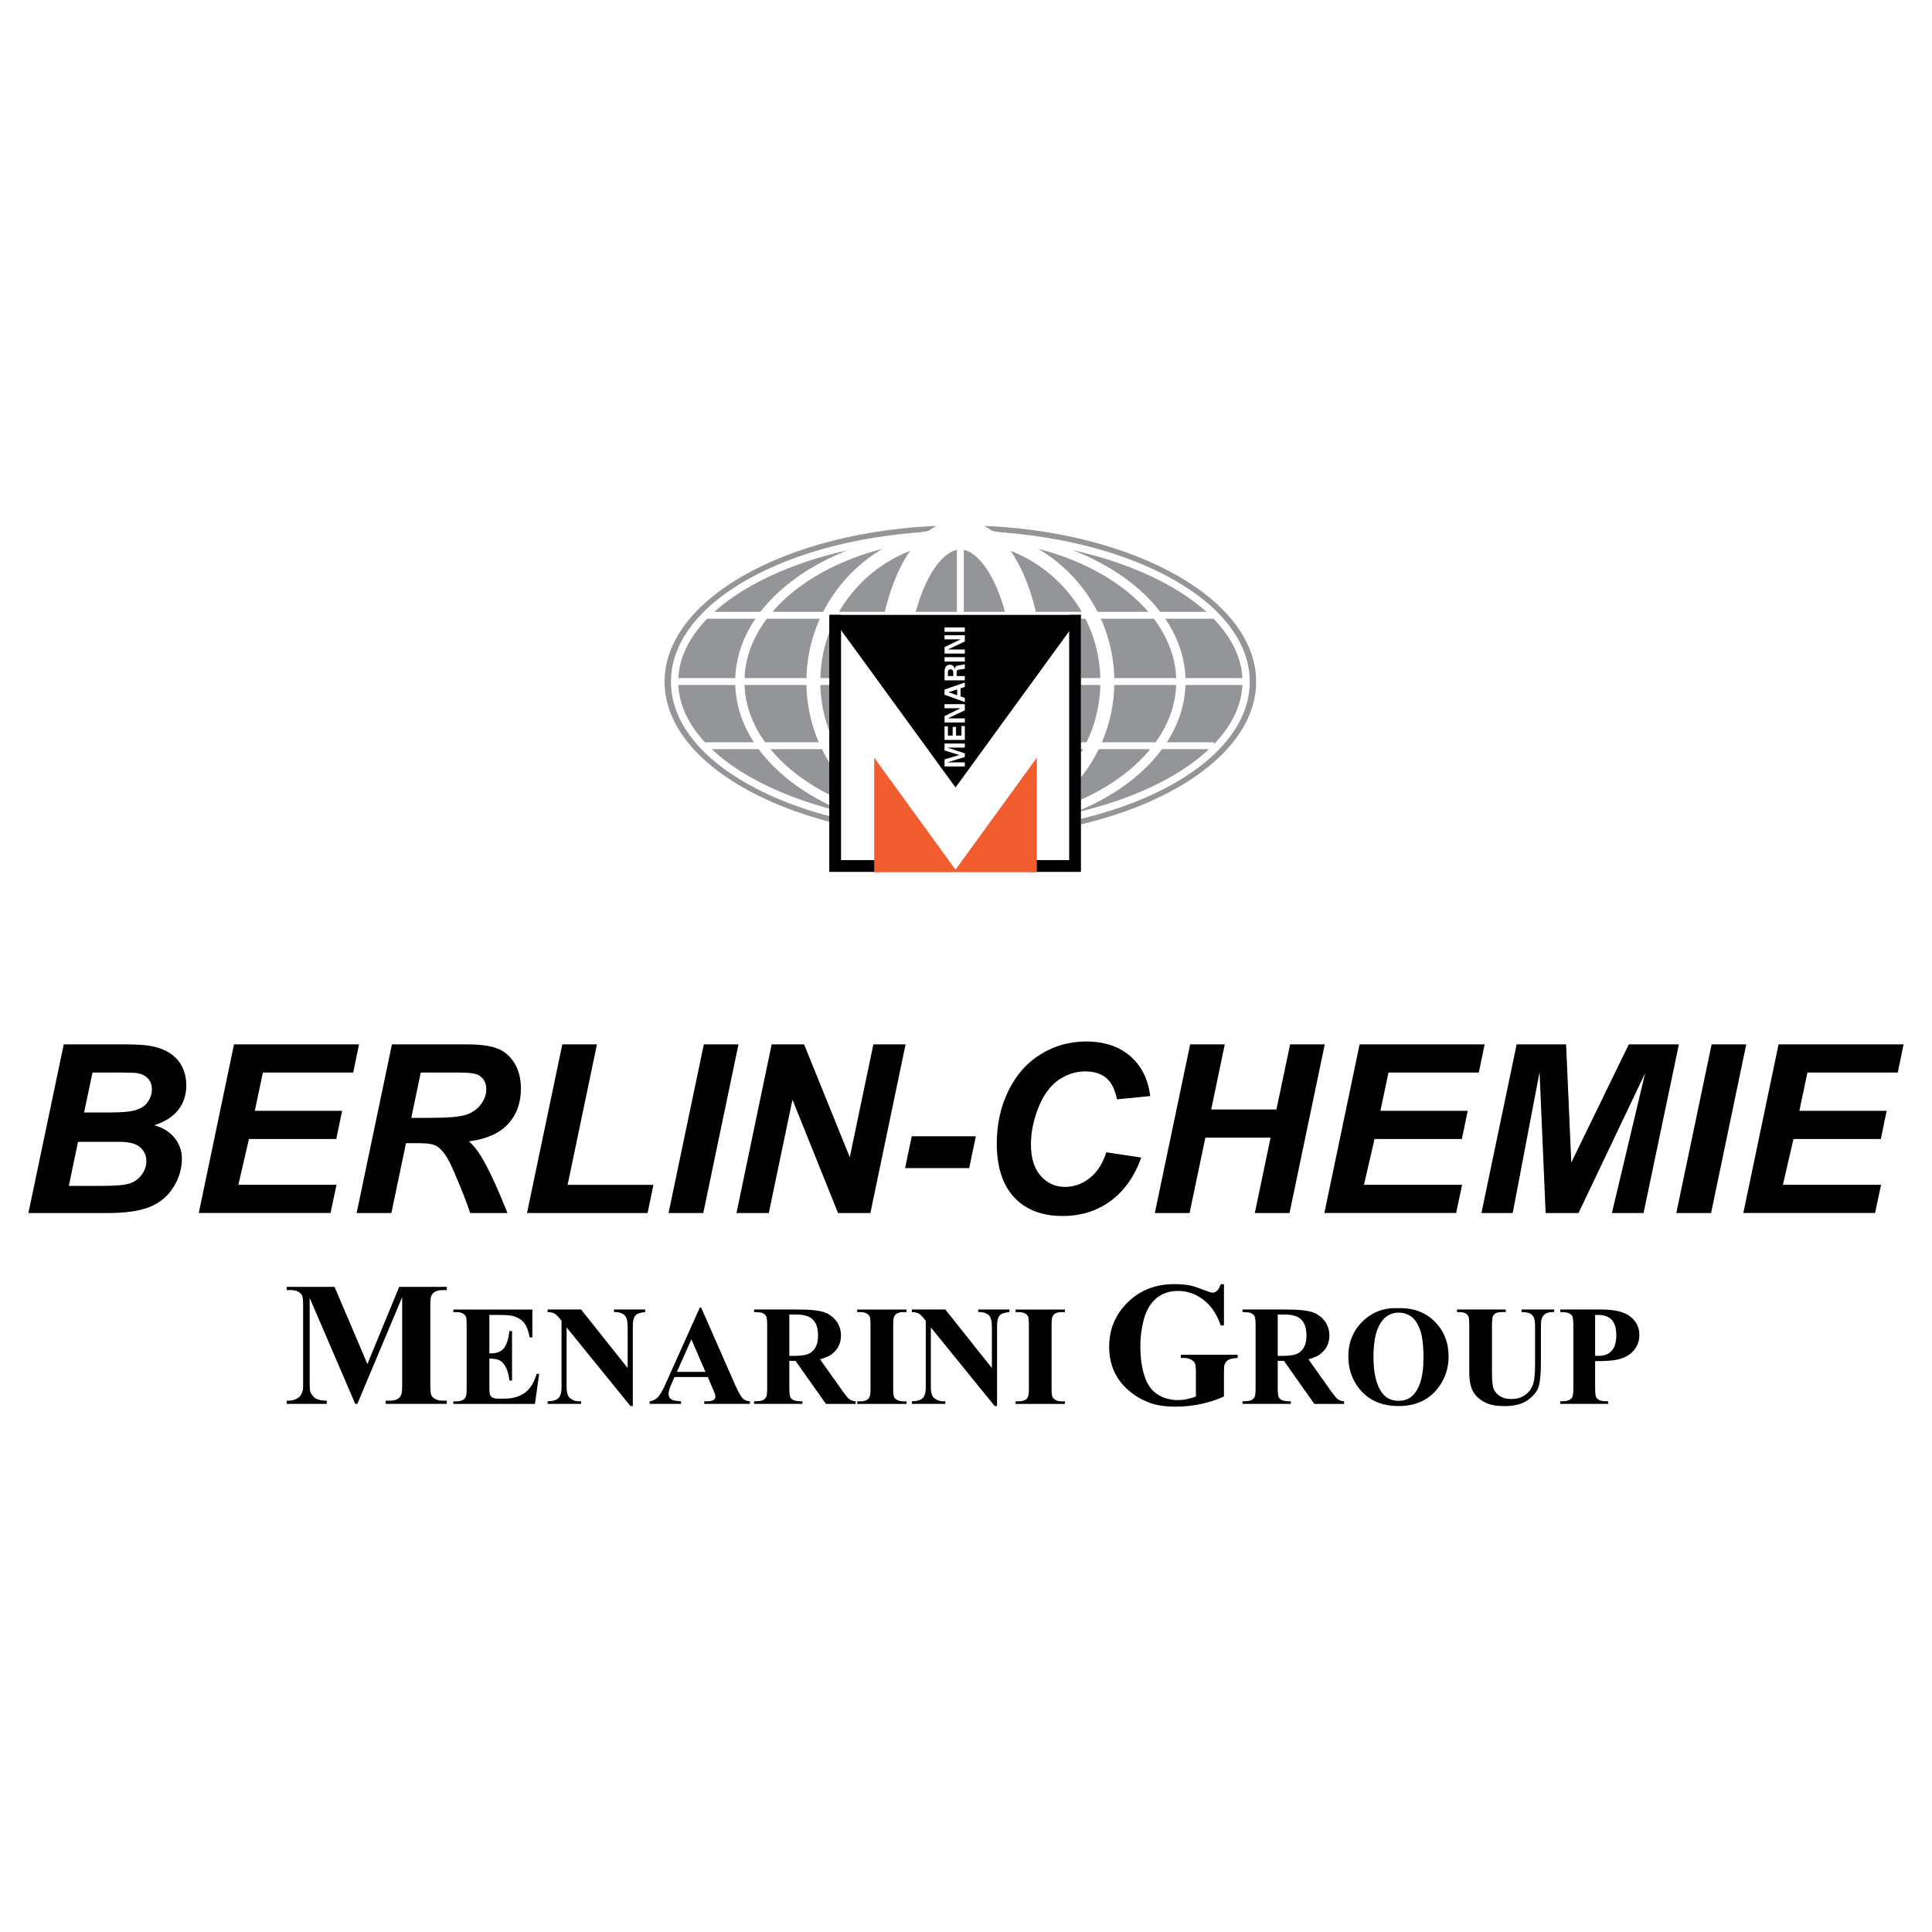 <?xml version="1.0" encoding="utf-8"?>
<!-- Generator: Adobe Illustrator 13.0.0, SVG Export Plug-In . SVG Version: 6.00 Build 14948)  -->
<!DOCTYPE svg PUBLIC "-//W3C//DTD SVG 1.0//EN" "http://www.w3.org/TR/2001/REC-SVG-20010904/DTD/svg10.dtd">
<svg version="1.0" id="Layer_1" xmlns="http://www.w3.org/2000/svg" xmlns:xlink="http://www.w3.org/1999/xlink" x="0px" y="0px"
	 width="192.756px" height="192.756px" viewBox="0 0 192.756 192.756" enable-background="new 0 0 192.756 192.756"
	 xml:space="preserve">
<g>
	<polygon fill-rule="evenodd" clip-rule="evenodd" fill="#FFFFFF" points="0,0 192.756,0 192.756,192.756 0,192.756 0,0 	"/>
	<path fill-rule="evenodd" clip-rule="evenodd" d="M2.834,121.023l3.527-16.828h5.748c1.25,0,2.12,0.039,2.618,0.113
		c0.827,0.117,1.528,0.346,2.104,0.689c0.572,0.346,1.007,0.803,1.309,1.379c0.298,0.572,0.447,1.207,0.447,1.904
		c0,0.934-0.263,1.744-0.78,2.43c-0.521,0.682-1.324,1.203-2.413,1.557c0.866,0.234,1.54,0.656,2.025,1.264
		c0.486,0.611,0.729,1.297,0.729,2.061c0,1.012-0.286,1.973-0.858,2.877c-0.576,0.908-1.368,1.559-2.378,1.959
		c-1.011,0.396-2.39,0.596-4.142,0.596H2.834L2.834,121.023z M8.391,110.99h2.641c1.187,0,2.041-0.084,2.559-0.252
		c0.521-0.168,0.913-0.443,1.171-0.826c0.262-0.385,0.392-0.791,0.392-1.227c0-0.432-0.122-0.783-0.368-1.059
		c-0.243-0.273-0.592-0.459-1.046-0.553c-0.251-0.043-0.858-0.066-1.822-0.066H9.229L8.391,110.99L8.391,110.99z M6.867,118.316
		h3.338c1.402,0,2.339-0.09,2.817-0.271c0.478-0.18,0.862-0.477,1.148-0.889c0.29-0.416,0.431-0.85,0.431-1.309
		c0-0.561-0.208-1.023-0.619-1.383c-0.412-0.365-1.101-0.545-2.065-0.545H7.783L6.867,118.316L6.867,118.316z M19.832,121.023
		l3.515-16.828h12.475l-0.584,2.812h-9.011l-0.804,3.82h8.71l-0.584,2.814h-8.713l-1.054,4.568h9.791l-0.595,2.812H19.832
		L19.832,121.023z M39.046,121.023h-3.464l3.522-16.828h7.472c1.285,0,2.289,0.133,3.001,0.396c0.717,0.266,1.297,0.748,1.735,1.453
		c0.439,0.701,0.659,1.555,0.659,2.559c0,1.43-0.427,2.613-1.285,3.541c-0.858,0.93-2.155,1.506-3.891,1.729
		c0.443,0.396,0.862,0.92,1.25,1.57c0.775,1.316,1.633,3.178,2.585,5.58H46.91c-0.298-0.949-0.882-2.43-1.756-4.443
		c-0.474-1.086-0.979-1.818-1.516-2.189c-0.329-0.225-0.901-0.334-1.72-0.334h-1.411L39.046,121.023L39.046,121.023z
		 M41.033,111.529h1.838c1.861,0,3.095-0.109,3.703-0.332c0.607-0.221,1.085-0.568,1.43-1.043c0.341-0.479,0.514-0.971,0.514-1.492
		c0-0.615-0.247-1.074-0.745-1.379c-0.306-0.186-0.968-0.275-1.987-0.275h-3.808L41.033,111.529L41.033,111.529z M52.579,121.023
		l3.523-16.828h3.456l-2.927,14.016h8.561l-0.583,2.812H52.579L52.579,121.023z M66.7,121.023l3.522-16.828h3.456l-3.511,16.828
		H66.7L66.7,121.023z M86.839,121.023h-3.229l-4.545-11.309l-2.362,11.309h-3.224l3.51-16.828h3.236l4.557,11.26l2.355-11.26h3.213
		L86.839,121.023L86.839,121.023z M90.965,113.367h6.395l-0.666,3.178h-6.395L90.965,113.367L90.965,113.367z M110.376,114.963
		l3.49,0.527c-0.682,1.889-1.704,3.336-3.063,4.334c-1.363,1-2.958,1.496-4.788,1.496c-2.057,0-3.667-0.617-4.827-1.855
		c-1.16-1.242-1.739-3.041-1.739-5.396c0-1.916,0.388-3.664,1.167-5.254c0.775-1.586,1.854-2.801,3.229-3.645
		c1.38-0.842,2.88-1.26,4.502-1.26c1.822,0,3.295,0.484,4.42,1.461c1.125,0.975,1.786,2.307,1.986,3.988l-3.318,0.32
		c-0.185-0.979-0.537-1.688-1.062-2.127c-0.524-0.439-1.222-0.658-2.096-0.658c-0.956,0-1.85,0.291-2.681,0.869
		c-0.83,0.584-1.492,1.494-1.99,2.729c-0.497,1.234-0.748,2.469-0.748,3.701c0,1.35,0.325,2.387,0.972,3.123
		c0.646,0.732,1.454,1.102,2.418,1.102c0.894,0,1.716-0.289,2.46-0.873C109.455,116.965,110.012,116.102,110.376,114.963
		L110.376,114.963z M126.765,113.504h-6.508l-1.571,7.52h-3.468l3.523-16.828h3.455l-1.355,6.496h6.508l1.367-6.496h3.456
		l-3.515,16.828h-3.464L126.765,113.504L126.765,113.504z M132.133,121.023l3.515-16.828h12.476l-0.584,2.812h-9.012l-0.804,3.82
		h8.71l-0.583,2.814h-8.714l-1.055,4.568h9.791l-0.595,2.812H132.133L132.133,121.023z M157.491,121.023h-3.283l-0.607-14.062
		l-2.677,14.062h-3.122l3.515-16.828h4.933l0.518,11.789l5.739-11.789h4.996l-3.526,16.828h-3.158l3.318-13.961L157.491,121.023
		L157.491,121.023z M167.247,121.023l3.522-16.828h3.455l-3.51,16.828H167.247L167.247,121.023z M173.932,121.023l3.515-16.828
		h12.475l-0.583,2.812h-9.012l-0.804,3.82h8.71l-0.584,2.814h-8.714l-1.054,4.568h9.791l-0.595,2.812H173.932L173.932,121.023z"/>
	<path fill-rule="evenodd" clip-rule="evenodd" d="M36.657,136.088l3.17-7.697h4.752v0.32H44.2c-0.344,0-0.62,0.059-0.826,0.18
		c-0.145,0.082-0.259,0.217-0.347,0.406c-0.062,0.137-0.094,0.496-0.094,1.074v7.697c0,0.596,0.033,0.969,0.094,1.119
		c0.065,0.148,0.194,0.279,0.388,0.391c0.197,0.115,0.455,0.17,0.785,0.17h0.379v0.318h-6.098v-0.318h0.379
		c0.347,0,0.62-0.061,0.829-0.182c0.141-0.08,0.259-0.217,0.344-0.414c0.062-0.137,0.094-0.498,0.094-1.084v-8.652l-4.475,10.65
		h-0.209l-4.546-10.574v8.223c0,0.572,0.015,0.928,0.044,1.061c0.074,0.285,0.238,0.52,0.488,0.699
		c0.25,0.182,0.641,0.273,1.175,0.273v0.318h-3.997v-0.318h0.121c0.258,0.006,0.5-0.039,0.723-0.127s0.394-0.207,0.508-0.354
		c0.115-0.15,0.203-0.363,0.268-0.631c0.012-0.064,0.017-0.355,0.017-0.877v-7.389c0-0.59-0.032-0.957-0.094-1.105
		c-0.064-0.146-0.194-0.275-0.388-0.387c-0.197-0.111-0.458-0.168-0.785-0.168h-0.37v-0.32h4.77L36.657,136.088L36.657,136.088z"/>
	<path fill-rule="evenodd" clip-rule="evenodd" d="M48.822,131.191v3.832h0.188c0.597,0,1.029-0.188,1.299-0.562
		c0.268-0.373,0.438-0.928,0.514-1.658h0.263v4.93h-0.263c-0.057-0.537-0.173-0.977-0.351-1.32c-0.18-0.344-0.386-0.572-0.624-0.691
		c-0.234-0.115-0.579-0.176-1.026-0.176v2.652c0,0.52,0.021,0.834,0.066,0.951c0.043,0.115,0.126,0.211,0.247,0.285
		c0.119,0.074,0.313,0.111,0.583,0.111h0.562c0.879,0,1.583-0.205,2.114-0.611s0.91-1.027,1.143-1.861h0.256l-0.422,2.994h-8.14
		v-0.256h0.313c0.272,0,0.493-0.051,0.659-0.148c0.121-0.062,0.213-0.174,0.277-0.334c0.052-0.109,0.079-0.4,0.079-0.875v-6.193
		c0-0.426-0.012-0.688-0.036-0.785c-0.045-0.16-0.133-0.287-0.256-0.375c-0.178-0.129-0.417-0.193-0.723-0.193h-0.313v-0.258h7.882
		v2.785H52.85c-0.135-0.682-0.322-1.17-0.566-1.465c-0.242-0.297-0.586-0.516-1.031-0.652c-0.258-0.086-0.744-0.125-1.458-0.125
		H48.822L48.822,131.191z M57.975,130.648l4.646,5.84v-4.049c0-0.564-0.081-0.945-0.242-1.145c-0.223-0.268-0.595-0.398-1.119-0.389
		v-0.258h3.11v0.258c-0.398,0.051-0.664,0.117-0.801,0.197c-0.137,0.08-0.244,0.213-0.32,0.395
		c-0.076,0.184-0.114,0.498-0.114,0.941v7.842h-0.237l-6.367-7.842v5.988c0,0.541,0.123,0.906,0.372,1.096
		c0.247,0.191,0.531,0.287,0.849,0.287h0.223v0.256h-3.34v-0.256c0.519-0.006,0.879-0.111,1.083-0.32
		c0.204-0.209,0.306-0.562,0.306-1.062v-6.646l-0.202-0.252c-0.199-0.248-0.374-0.412-0.528-0.492
		c-0.152-0.078-0.372-0.121-0.659-0.131v-0.258H57.975L57.975,130.648z M70.619,137.385h-3.326l-0.396,0.918
		c-0.13,0.305-0.194,0.557-0.194,0.756c0,0.266,0.106,0.459,0.32,0.582c0.123,0.076,0.431,0.131,0.922,0.17v0.256h-3.131v-0.256
		c0.337-0.053,0.616-0.193,0.832-0.422c0.218-0.229,0.488-0.703,0.806-1.42l3.369-7.516h0.132l3.395,7.723
		c0.325,0.732,0.59,1.193,0.799,1.383c0.159,0.145,0.382,0.229,0.668,0.252v0.256h-4.556v-0.256h0.188
		c0.365,0,0.624-0.053,0.771-0.154c0.102-0.074,0.154-0.182,0.154-0.32c0-0.084-0.015-0.168-0.043-0.256
		c-0.009-0.043-0.078-0.217-0.208-0.521L70.619,137.385L70.619,137.385z M70.382,136.871l-1.401-3.244l-1.446,3.244H70.382
		L70.382,136.871z M78.75,135.773v2.641c0,0.51,0.031,0.83,0.093,0.959c0.064,0.133,0.173,0.24,0.33,0.318
		c0.159,0.078,0.452,0.119,0.884,0.119v0.256h-4.821v-0.256c0.436,0,0.73-0.041,0.886-0.125c0.154-0.08,0.263-0.184,0.327-0.314
		c0.062-0.131,0.092-0.447,0.092-0.957v-6.111c0-0.51-0.031-0.83-0.092-0.963c-0.064-0.133-0.173-0.236-0.332-0.314
		c-0.156-0.082-0.451-0.119-0.882-0.119v-0.258h4.375c1.14,0,1.972,0.08,2.501,0.236c0.526,0.156,0.958,0.449,1.292,0.873
		c0.332,0.422,0.5,0.92,0.5,1.488c0,0.693-0.251,1.268-0.751,1.723c-0.32,0.287-0.766,0.504-1.339,0.645l2.264,3.189
		c0.296,0.412,0.507,0.668,0.631,0.77c0.192,0.145,0.41,0.223,0.661,0.238v0.256h-2.965l-3.034-4.293H78.75L78.75,135.773z
		 M78.75,131.154v4.125h0.396c0.643,0,1.123-0.057,1.443-0.176c0.32-0.117,0.571-0.33,0.754-0.639s0.275-0.709,0.275-1.205
		c0-0.719-0.168-1.246-0.505-1.59c-0.334-0.344-0.875-0.516-1.621-0.516H78.75L78.75,131.154z M90.448,139.811v0.256h-4.924v-0.256
		h0.313c0.273,0,0.494-0.051,0.659-0.148c0.121-0.062,0.213-0.174,0.277-0.334c0.052-0.109,0.078-0.4,0.078-0.875v-6.193
		c0-0.48-0.026-0.783-0.078-0.902c-0.05-0.121-0.152-0.227-0.308-0.316c-0.154-0.09-0.365-0.135-0.628-0.135h-0.313v-0.258h4.924
		v0.258h-0.313c-0.272,0-0.493,0.047-0.659,0.145c-0.121,0.066-0.216,0.176-0.285,0.334c-0.05,0.111-0.076,0.402-0.076,0.875v6.193
		c0,0.482,0.026,0.783,0.078,0.904c0.055,0.121,0.159,0.225,0.313,0.314c0.157,0.094,0.366,0.139,0.628,0.139H90.448L90.448,139.811
		z M94.314,130.648l4.646,5.84v-4.049c0-0.564-0.08-0.945-0.241-1.145c-0.224-0.268-0.596-0.398-1.119-0.389v-0.258h3.11v0.258
		c-0.398,0.051-0.664,0.117-0.802,0.197s-0.244,0.213-0.319,0.395c-0.076,0.184-0.114,0.498-0.114,0.941v7.842h-0.237l-6.367-7.842
		v5.988c0,0.541,0.123,0.906,0.372,1.096c0.247,0.191,0.531,0.287,0.849,0.287h0.223v0.256h-3.34v-0.256
		c0.519-0.006,0.879-0.111,1.083-0.32c0.204-0.209,0.306-0.562,0.306-1.062v-6.646l-0.202-0.252
		c-0.199-0.248-0.375-0.412-0.528-0.492c-0.152-0.078-0.373-0.121-0.659-0.131v-0.258H94.314L94.314,130.648z M106.249,139.811
		v0.256h-4.923v-0.256h0.312c0.272,0,0.493-0.051,0.659-0.148c0.121-0.062,0.214-0.174,0.277-0.334
		c0.052-0.109,0.078-0.4,0.078-0.875v-6.193c0-0.48-0.026-0.783-0.078-0.902c-0.05-0.121-0.151-0.227-0.309-0.316
		c-0.153-0.09-0.364-0.135-0.628-0.135h-0.312v-0.258h4.923v0.258h-0.312c-0.272,0-0.493,0.047-0.659,0.145
		c-0.12,0.066-0.216,0.176-0.284,0.334c-0.05,0.111-0.076,0.402-0.076,0.875v6.193c0,0.482,0.026,0.783,0.078,0.904
		c0.055,0.121,0.159,0.225,0.313,0.314c0.156,0.094,0.365,0.139,0.628,0.139H106.249L106.249,139.811z"/>
	<path fill-rule="evenodd" clip-rule="evenodd" d="M122.114,128.127v4.113h-0.32c-0.385-1.125-0.961-1.98-1.731-2.564
		c-0.767-0.586-1.606-0.879-2.521-0.879c-0.873,0-1.599,0.246-2.178,0.736c-0.579,0.492-0.991,1.174-1.231,2.051
		c-0.241,0.879-0.361,1.781-0.361,2.705c0,1.119,0.132,2.1,0.396,2.943c0.262,0.844,0.688,1.463,1.278,1.861
		c0.588,0.396,1.287,0.594,2.096,0.594c0.282,0,0.569-0.031,0.863-0.092c0.297-0.059,0.6-0.146,0.911-0.262v-2.428
		c0-0.457-0.032-0.758-0.097-0.891c-0.062-0.135-0.194-0.258-0.391-0.367c-0.197-0.107-0.438-0.164-0.721-0.164h-0.3v-0.316h5.672
		v0.316c-0.429,0.029-0.729,0.088-0.899,0.176c-0.167,0.092-0.3,0.238-0.391,0.445c-0.053,0.107-0.076,0.375-0.076,0.801v2.428
		c-0.746,0.332-1.522,0.584-2.331,0.752c-0.805,0.17-1.643,0.256-2.509,0.256c-1.108,0-2.028-0.152-2.76-0.453
		c-0.731-0.303-1.378-0.695-1.937-1.186c-0.559-0.492-0.996-1.045-1.313-1.658c-0.399-0.793-0.603-1.682-0.603-2.662
		c0-1.754,0.617-3.238,1.852-4.449s2.785-1.816,4.657-1.816c0.579,0,1.103,0.045,1.566,0.135c0.253,0.047,0.661,0.18,1.229,0.395
		c0.564,0.215,0.899,0.324,1.002,0.324c0.162,0,0.309-0.061,0.447-0.178c0.138-0.117,0.265-0.34,0.379-0.666H122.114
		L122.114,128.127z"/>
	<path fill-rule="evenodd" clip-rule="evenodd" d="M127.479,135.773v2.641c0,0.51,0.03,0.83,0.093,0.959
		c0.063,0.133,0.173,0.24,0.329,0.318c0.159,0.078,0.452,0.119,0.885,0.119v0.256h-4.822v-0.256c0.437,0,0.73-0.041,0.887-0.125
		c0.154-0.08,0.263-0.184,0.327-0.314c0.062-0.131,0.093-0.447,0.093-0.957v-6.111c0-0.51-0.031-0.83-0.093-0.963
		c-0.064-0.133-0.173-0.236-0.332-0.314c-0.156-0.082-0.45-0.119-0.882-0.119v-0.258h4.376c1.141,0,1.973,0.08,2.501,0.236
		c0.526,0.156,0.958,0.449,1.292,0.873c0.332,0.422,0.5,0.92,0.5,1.488c0,0.693-0.251,1.268-0.751,1.723
		c-0.32,0.287-0.766,0.504-1.34,0.645l2.264,3.189c0.296,0.412,0.508,0.668,0.631,0.77c0.192,0.145,0.41,0.223,0.661,0.238v0.256
		h-2.966l-3.033-4.293H127.479L127.479,135.773z M127.479,131.154v4.125h0.396c0.643,0,1.124-0.057,1.444-0.176
		c0.319-0.117,0.57-0.33,0.754-0.639c0.183-0.309,0.274-0.709,0.274-1.205c0-0.719-0.168-1.246-0.505-1.59
		c-0.334-0.344-0.875-0.516-1.621-0.516H127.479L127.479,131.154z M139.462,130.518c1.501-0.057,2.719,0.381,3.658,1.311
		c0.937,0.932,1.405,2.096,1.405,3.494c0,1.195-0.349,2.244-1.048,3.152c-0.927,1.205-2.235,1.807-3.925,1.807
		c-1.692,0-3.004-0.574-3.931-1.723c-0.73-0.908-1.098-1.984-1.098-3.229c0-1.398,0.477-2.564,1.427-3.496
		C136.904,130.898,138.073,130.461,139.462,130.518L139.462,130.518z M139.548,130.961c-0.863,0-1.518,0.441-1.968,1.32
		c-0.365,0.721-0.548,1.76-0.548,3.109c0,1.607,0.282,2.795,0.847,3.562c0.394,0.539,0.945,0.807,1.654,0.807
		c0.477,0,0.875-0.115,1.195-0.346c0.405-0.297,0.723-0.771,0.95-1.422s0.342-1.498,0.342-2.543c0-1.248-0.116-2.18-0.349-2.795
		c-0.232-0.619-0.526-1.057-0.887-1.312C140.427,131.09,140.015,130.961,139.548,130.961L139.548,130.961z M145.369,130.648h4.859
		v0.258h-0.241c-0.365,0-0.616,0.037-0.754,0.113s-0.234,0.184-0.292,0.316c-0.057,0.135-0.087,0.471-0.087,1.008v4.609
		c0,0.844,0.063,1.4,0.191,1.676c0.128,0.273,0.337,0.498,0.628,0.682c0.292,0.18,0.659,0.27,1.105,0.27
		c0.509,0,0.943-0.113,1.301-0.344c0.36-0.23,0.628-0.545,0.806-0.949c0.179-0.402,0.269-1.104,0.269-2.104v-3.84
		c0-0.422-0.045-0.725-0.133-0.904s-0.199-0.305-0.332-0.375c-0.208-0.105-0.503-0.158-0.884-0.158v-0.258h3.257v0.258h-0.194
		c-0.263,0-0.483,0.053-0.659,0.158c-0.176,0.107-0.304,0.266-0.382,0.479c-0.06,0.15-0.09,0.416-0.09,0.801v3.576
		c0,1.107-0.073,1.906-0.218,2.396c-0.147,0.49-0.503,0.941-1.067,1.354c-0.563,0.412-1.337,0.619-2.313,0.619
		c-0.812,0-1.443-0.109-1.889-0.328c-0.604-0.295-1.034-0.676-1.285-1.137c-0.249-0.465-0.375-1.086-0.375-1.871v-4.609
		c0-0.541-0.027-0.879-0.09-1.01c-0.06-0.133-0.163-0.238-0.312-0.316c-0.147-0.08-0.42-0.115-0.818-0.111V130.648L145.369,130.648z
		 M159.145,135.801v2.613c0,0.51,0.03,0.83,0.095,0.959c0.062,0.133,0.173,0.24,0.332,0.318c0.161,0.078,0.453,0.119,0.879,0.119
		v0.256h-4.785v-0.256c0.436,0,0.729-0.041,0.886-0.125c0.154-0.08,0.264-0.184,0.327-0.314c0.062-0.131,0.093-0.447,0.093-0.957
		v-6.111c0-0.51-0.031-0.83-0.093-0.963c-0.063-0.133-0.173-0.236-0.332-0.314c-0.156-0.082-0.45-0.119-0.881-0.119v-0.258h4.105
		c1.351,0,2.32,0.242,2.908,0.723s0.882,1.084,0.882,1.807c0,0.611-0.189,1.133-0.569,1.568c-0.379,0.434-0.902,0.73-1.569,0.889
		C160.975,135.746,160.214,135.801,159.145,135.801L159.145,135.801z M159.145,131.191v4.068c0.154,0.01,0.268,0.016,0.349,0.016
		c0.563,0,0.997-0.168,1.304-0.506c0.306-0.334,0.46-0.855,0.46-1.559c0-0.699-0.154-1.209-0.46-1.533
		c-0.307-0.326-0.762-0.486-1.368-0.486H159.145L159.145,131.191z"/>
	<path fill-rule="evenodd" clip-rule="evenodd" fill="#939598" d="M95.815,52.414c16.254,0,29.511,7.007,29.511,15.598
		c0,8.591-13.257,15.598-29.511,15.598c-16.254,0-29.511-7.007-29.511-15.598C66.304,59.42,79.561,52.414,95.815,52.414
		L95.815,52.414z"/>
	<path fill="none" stroke="#FFFFFF" stroke-width="0.728" stroke-miterlimit="2.613" d="M95.815,53.329
		c15.703,0,28.51,6.596,28.51,14.683c0,8.087-12.808,14.683-28.51,14.683c-15.702,0-28.51-6.596-28.51-14.683
		C67.305,59.924,80.113,53.329,95.815,53.329L95.815,53.329z"/>
	<path fill="none" stroke="#FFFFFF" stroke-width="0.927" stroke-miterlimit="2.613" d="M95.815,53.328
		c12.119,0,22.002,6.596,22.002,14.684c0,8.087-9.884,14.683-22.002,14.683c-12.118,0-22.002-6.596-22.002-14.683
		C73.812,59.924,83.697,53.328,95.815,53.328L95.815,53.328z"/>
	<path fill="none" stroke="#FFFFFF" stroke-width="1.391" stroke-miterlimit="2.613" d="M95.815,53.329
		c8.08,0,14.668,6.596,14.668,14.683c0,8.087-6.589,14.683-14.668,14.683c-8.079,0-14.668-6.596-14.668-14.683
		C81.147,59.924,87.736,53.329,95.815,53.329L95.815,53.329z"/>
	<path fill="none" stroke="#FFFFFF" stroke-width="2.992" stroke-miterlimit="2.613" d="M95.815,53.329
		c3.755,0,6.818,6.596,6.818,14.683c0,8.087-3.062,14.683-6.818,14.683c-3.755,0-6.817-6.596-6.817-14.683
		C88.998,59.924,92.06,53.329,95.815,53.329L95.815,53.329z"/>
	<path fill="none" stroke="#FFFFFF" stroke-width="0.686" stroke-miterlimit="2.613" d="M70.404,61.386h50.719 M70.404,74.401
		h50.719"/>
	
		<line fill="none" stroke="#FFFFFF" stroke-width="0.686" stroke-miterlimit="2.613" x1="67.305" y1="67.997" x2="124.222" y2="67.997"/>
	
		<line fill="none" stroke="#FFFFFF" stroke-width="0.686" stroke-miterlimit="2.613" x1="95.815" y1="53.432" x2="95.815" y2="82.592"/>
	<polygon fill-rule="evenodd" clip-rule="evenodd" fill="#FFFFFF" points="107.858,86.401 107.858,61.348 82.806,61.348 
		82.806,86.401 107.858,86.401 107.858,86.401 	"/>
	<path fill="none" stroke="#000000" stroke-width="1.175" stroke-miterlimit="2.613" d="M83.324,61.348v25.053h4.69
		 M107.258,61.348v25.053h-4.69"/>
	<polygon fill-rule="evenodd" clip-rule="evenodd" fill="#F15D2F" points="87.218,87.017 87.218,75.594 95.332,86.768 
		103.445,75.594 103.445,87.017 87.218,87.017 87.218,87.017 	"/>
	<polygon fill-rule="evenodd" clip-rule="evenodd" points="107.858,61.348 95.332,78.565 82.806,61.348 107.858,61.348 
		107.858,61.348 	"/>
	<polygon fill-rule="evenodd" clip-rule="evenodd" fill="#FFFFFF" points="96.262,75.162 96.262,75.523 94.523,76.059 
		94.529,76.064 96.262,76.064 96.262,76.472 94.237,76.472 94.237,75.759 95.71,75.335 95.71,75.33 94.237,74.87 94.237,74.182 
		96.262,74.182 96.262,74.589 94.529,74.589 94.523,74.595 96.262,75.162 96.262,75.162 	"/>
	<polygon fill-rule="evenodd" clip-rule="evenodd" fill="#FFFFFF" points="94.237,73.823 94.237,72.465 94.573,72.465 
		94.573,73.388 95.047,73.388 95.047,72.524 95.384,72.524 95.384,73.388 95.926,73.388 95.926,72.435 96.262,72.435 96.262,73.823 
		94.237,73.823 94.237,73.823 	"/>
	<polygon fill-rule="evenodd" clip-rule="evenodd" fill="#FFFFFF" points="96.262,70.871 94.579,71.67 94.584,71.676 96.262,71.676 
		96.262,72.083 94.237,72.083 94.237,71.438 95.831,70.667 95.825,70.661 94.237,70.661 94.237,70.254 96.262,70.254 96.262,70.871 
		96.262,70.871 	"/>
	<path fill-rule="evenodd" clip-rule="evenodd" fill="#FFFFFF" d="M96.262,70.045l-2.025-0.732v-0.516l2.025-0.704v0.438
		l-0.429,0.146v0.802l0.429,0.152V70.045L96.262,70.045L96.262,70.045z M95.497,68.785l-0.864,0.278v0.005l0.864,0.297V68.785
		L95.497,68.785L95.497,68.785z"/>
	<path fill-rule="evenodd" clip-rule="evenodd" fill="#FFFFFF" d="M96.262,67.448v0.435h-2.025v-0.861l0,0
		c0.003-0.349,0.115-0.705,0.527-0.705c0.264,0,0.438,0.171,0.491,0.421l0,0h0.005l0,0c0.037-0.334,0.241-0.334,0.521-0.371
		c0.129-0.02,0.368-0.037,0.48-0.118l0,0v0.48l0,0c-0.18,0.037-0.362,0.056-0.544,0.076c-0.112,0.011-0.267,0.039-0.272,0.182l0,0
		v0.46H96.262L96.262,67.448L96.262,67.448z M95.109,67.448v-0.365l0,0c-0.003-0.19-0.098-0.303-0.278-0.303
		s-0.255,0.112-0.258,0.303l0,0v0.365H95.109L95.109,67.448L95.109,67.448z"/>
	<polygon fill-rule="evenodd" clip-rule="evenodd" fill="#FFFFFF" points="96.262,65.567 96.262,66.002 94.237,66.002 
		94.237,65.567 96.262,65.567 96.262,65.567 	"/>
	<polygon fill-rule="evenodd" clip-rule="evenodd" fill="#FFFFFF" points="96.262,63.998 94.579,64.797 94.584,64.802 
		96.262,64.802 96.262,65.209 94.237,65.209 94.237,64.564 95.831,63.792 95.825,63.787 94.237,63.787 94.237,63.38 96.262,63.38 
		96.262,63.998 96.262,63.998 	"/>
	<polygon fill-rule="evenodd" clip-rule="evenodd" fill="#FFFFFF" points="96.262,62.599 96.262,63.033 94.237,63.033 
		94.237,62.599 96.262,62.599 96.262,62.599 	"/>
</g>
</svg>
